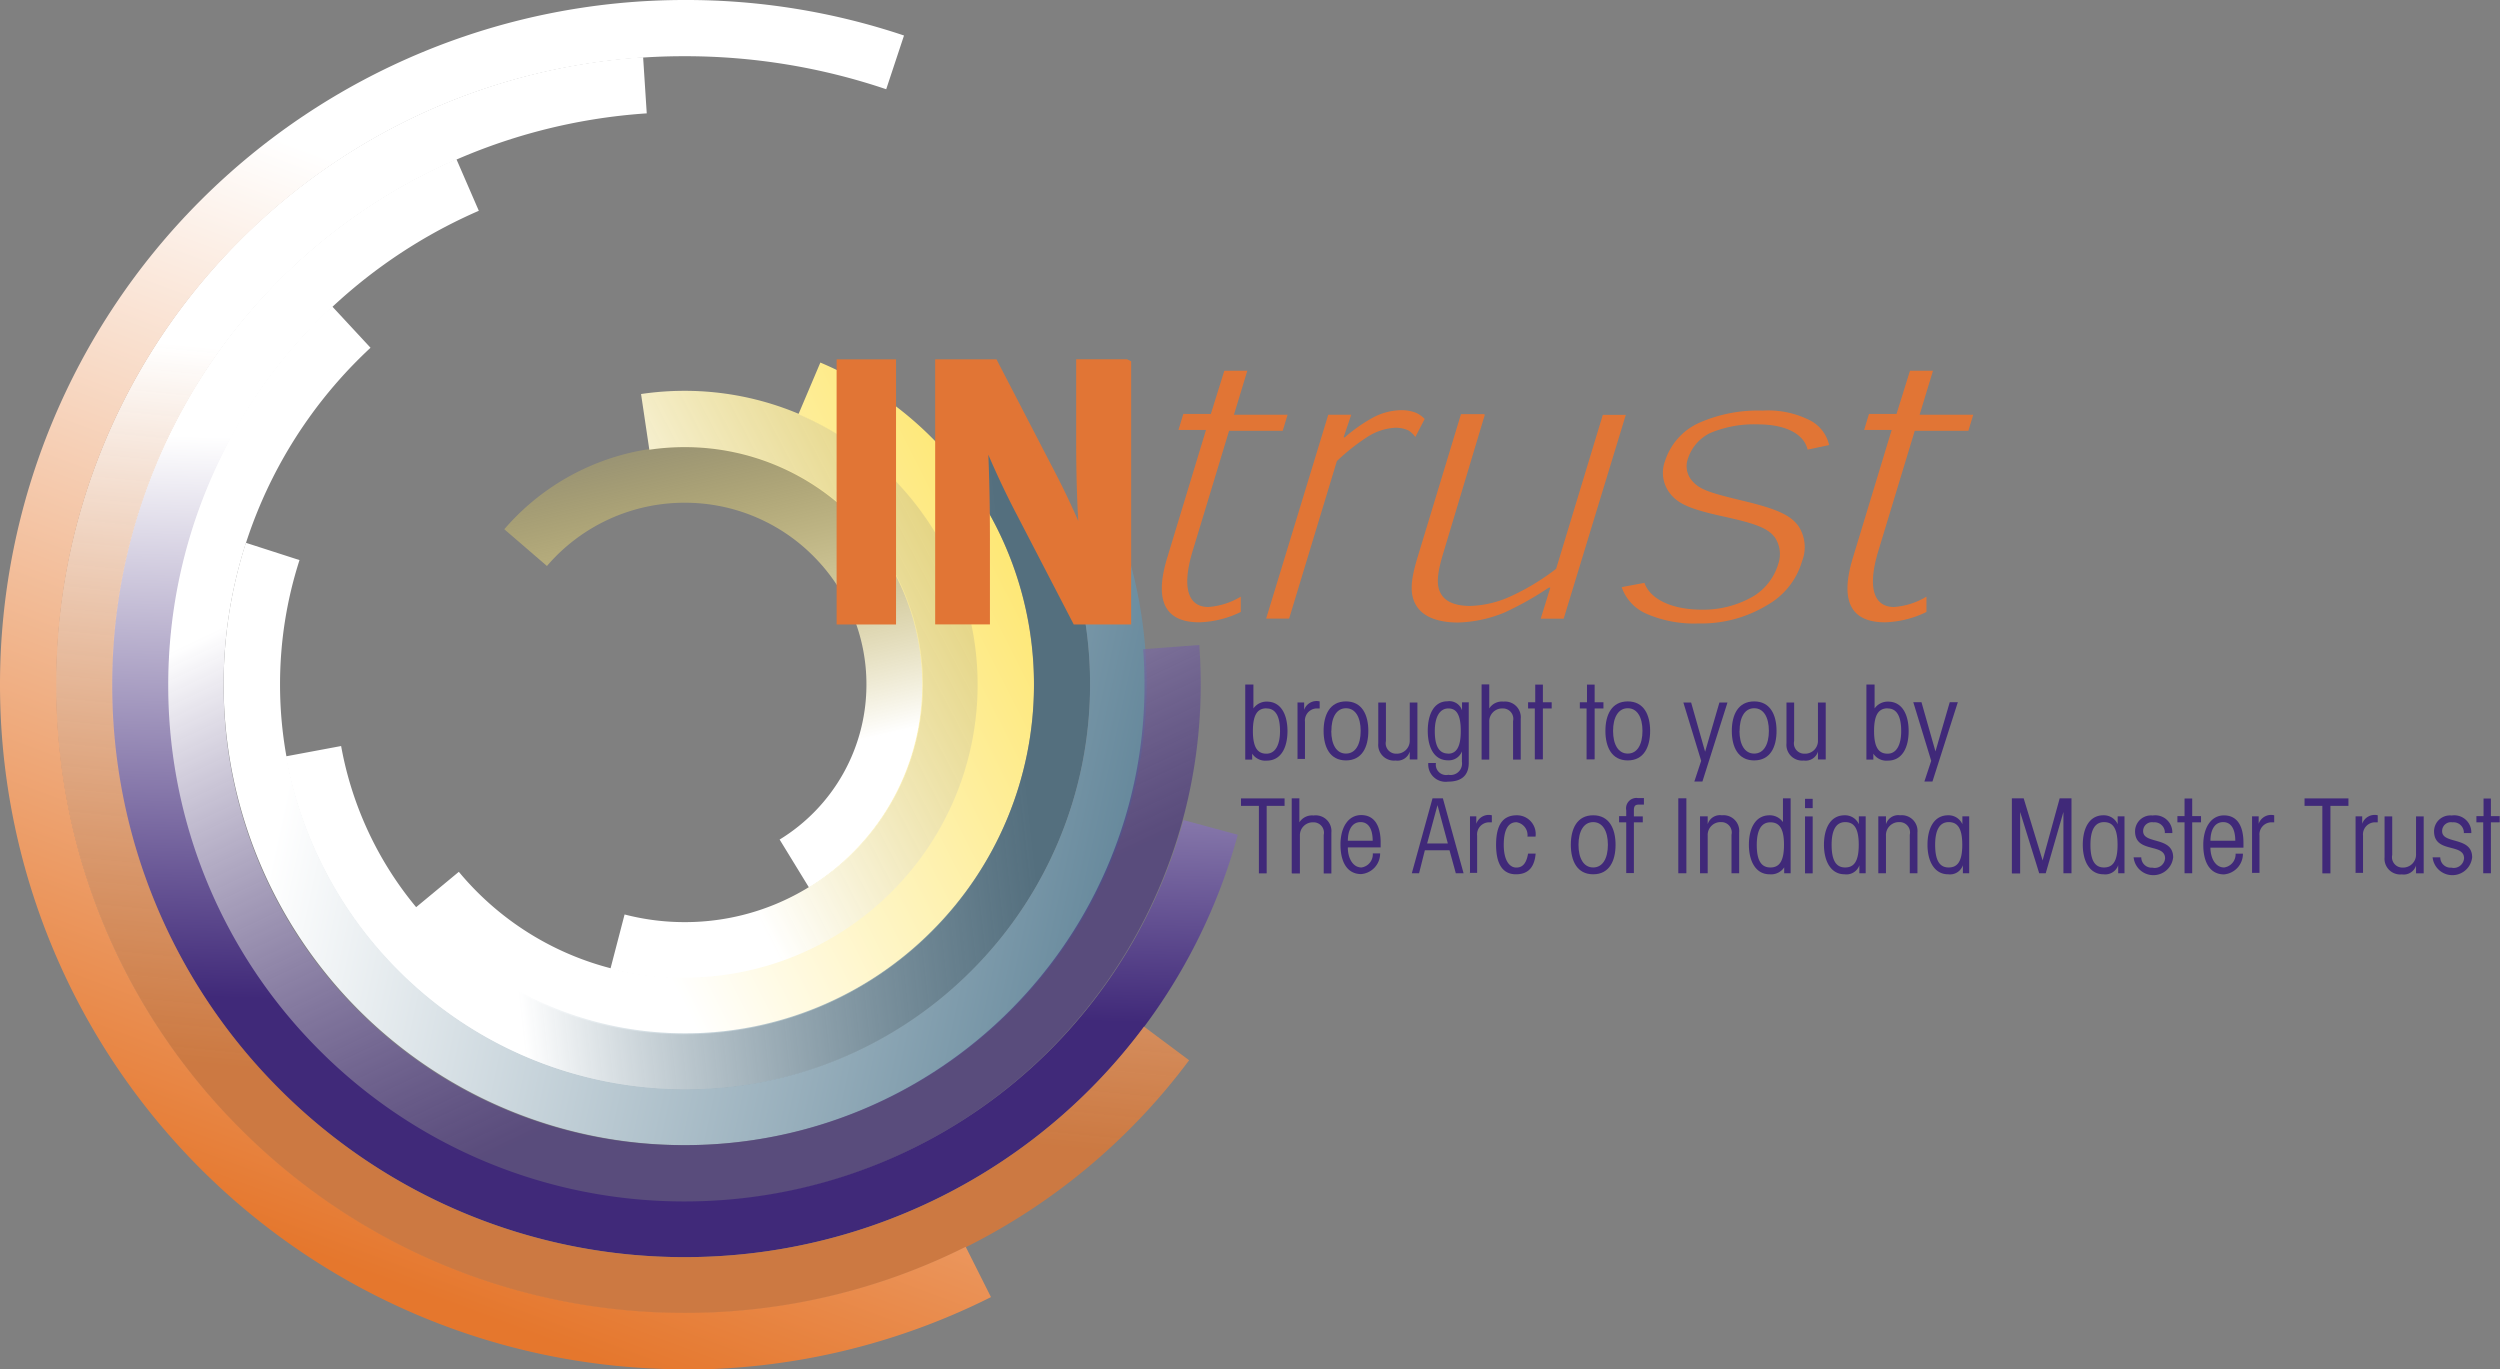<svg id="Layer_1" data-name="Layer 1" xmlns="http://www.w3.org/2000/svg" xmlns:xlink="http://www.w3.org/1999/xlink" viewBox="0 0 241.48 132.26"><rect x="0" y="0" width="241.48" height="132.26" fill="#808080" stroke="none"/><defs><style>.cls-1{fill:url(#linear-gradient);}.cls-2{fill:url(#linear-gradient-2);}.cls-3{fill:url(#linear-gradient-3);}.cls-4{fill:url(#linear-gradient-4);}.cls-5{fill:url(#linear-gradient-5);}.cls-6{fill:url(#linear-gradient-6);}.cls-7{fill:url(#linear-gradient-7);}.cls-8{fill:url(#linear-gradient-8);}.cls-9{fill:url(#linear-gradient-9);}.cls-10{fill:#402979;}.cls-11,.cls-12{fill:#e17535;}.cls-12{stroke:#e17535;stroke-miterlimit:10;}</style><linearGradient id="linear-gradient" x1="310.12" y1="389.52" x2="301.96" y2="353.93" gradientUnits="userSpaceOnUse"><stop offset="0" stop-color="#fff"/><stop offset="1" stop-color="#fddb2d" stop-opacity="0.1"/></linearGradient><linearGradient id="linear-gradient-2" x1="300.15" y1="384.34" x2="350.58" y2="358.01" gradientUnits="userSpaceOnUse"><stop offset="0" stop-color="#fff"/><stop offset="1" stop-color="#fddb2d" stop-opacity="0.65"/></linearGradient><linearGradient id="linear-gradient-3" x1="293.7" y1="393.36" x2="358.96" y2="360.36" gradientUnits="userSpaceOnUse"><stop offset="0" stop-color="#fff"/><stop offset="1" stop-color="#fddb2d"/></linearGradient><linearGradient id="linear-gradient-4" x1="285.33" y1="392.44" x2="336.13" y2="386.88" gradientUnits="userSpaceOnUse"><stop offset="0" stop-color="#fff"/><stop offset="1" stop-color="#37647d" stop-opacity="0.6"/></linearGradient><linearGradient id="linear-gradient-5" x1="266.71" y1="384.06" x2="369.8" y2="406.3" gradientUnits="userSpaceOnUse"><stop offset="0" stop-color="#fff"/><stop offset="1" stop-color="#37647d"/></linearGradient><linearGradient id="linear-gradient-6" x1="291.65" y1="360.56" x2="316.13" y2="412.1" gradientUnits="userSpaceOnUse"><stop offset="0" stop-color="#fff"/><stop offset="1" stop-color="#402979" stop-opacity="0.6"/></linearGradient><linearGradient id="linear-gradient-7" x1="303.38" y1="358.98" x2="301.9" y2="413.12" gradientUnits="userSpaceOnUse"><stop offset="0" stop-color="#fff"/><stop offset="1" stop-color="#402979"/></linearGradient><linearGradient id="linear-gradient-8" x1="301.89" y1="353.4" x2="295.22" y2="422" gradientUnits="userSpaceOnUse"><stop offset="0" stop-color="#fff"/><stop offset="1" stop-color="#e5772d" stop-opacity="0.75"/></linearGradient><linearGradient id="linear-gradient-9" x1="307.69" y1="345.15" x2="272.83" y2="438.59" gradientUnits="userSpaceOnUse"><stop offset="0" stop-color="#fff"/><stop offset="1" stop-color="#e5772d"/></linearGradient></defs><title>INTrust-logo</title><path class="cls-1" d="M312.68,396.68a17.53,17.53,0,0,0,8.41-15h0a17.49,17.49,0,0,0-5.14-12.41h0a17.48,17.48,0,0,0-12.41-5.14h0a17.5,17.5,0,0,0-13.31,6.11h0l-4.12-3.55a23,23,0,0,1,17.44-8h0a23,23,0,0,1,23,23h0a23,23,0,0,1-11,19.62h0l-2.84-4.64h0Z" transform="translate(-237.4 -315.57)"/><path class="cls-2" d="M296.36,409.16l1.37-5.26a23,23,0,0,0,5.81.74h0a22.86,22.86,0,0,0,16.22-6.72h0a22.87,22.87,0,0,0,6.72-16.22h0a22.87,22.87,0,0,0-6.72-16.22h0a22.86,22.86,0,0,0-16.22-6.72h0a23.17,23.17,0,0,0-3.42.25h0l-0.8-5.38a28.54,28.54,0,0,1,4.22-.31h0a28.38,28.38,0,0,1,28.38,28.38h0a28.38,28.38,0,0,1-28.38,28.38h0a28.36,28.36,0,0,1-7.18-.92h0Z" transform="translate(-237.4 -315.57)"/><path class="cls-3" d="M277.53,403.25l4.19-3.47A28.27,28.27,0,0,0,303.53,410h0a28.23,28.23,0,0,0,20-8.3h0a28.22,28.22,0,0,0,8.3-20h0a28.34,28.34,0,0,0-17.31-26.11h0l2.12-5a33.78,33.78,0,0,1,20.63,31.12h0a33.77,33.77,0,0,1-33.77,33.77h0a33.71,33.71,0,0,1-26-12.22h0Z" transform="translate(-237.4 -315.57)"/><path class="cls-4" d="M265,388.63l5.35-1a33.74,33.74,0,0,0,33.2,27.75h0a33.61,33.61,0,0,0,23.85-9.88h0a33.6,33.6,0,0,0,9.88-23.85h0A33.56,33.56,0,0,0,329.37,360h0l4.16-3.5a39,39,0,0,1,9.17,25.18h0a39.17,39.17,0,0,1-39.17,39.17h0A39.18,39.18,0,0,1,265,388.63h0Z" transform="translate(-237.4 -315.57)"/><path class="cls-5" d="M259,381.7a44.51,44.51,0,0,1,2.15-13.7h0l5.18,1.67a39.1,39.1,0,0,0-1.88,12h0a39,39,0,0,0,11.46,27.66h0a39,39,0,0,0,27.66,11.46h0a39,39,0,0,0,27.66-11.46h0a39,39,0,0,0,11.46-27.66h0a39,39,0,0,0-2.6-14.05h0l5.07-2a44.47,44.47,0,0,1,3,16h0a44.56,44.56,0,0,1-44.56,44.56h0A44.56,44.56,0,0,1,259,381.7h0Z" transform="translate(-237.4 -315.57)"/><path class="cls-6" d="M253.58,381.7a49.83,49.83,0,0,1,15.9-36.54h0l3.71,4A44.38,44.38,0,0,0,259,381.7h0a44.37,44.37,0,0,0,13,31.48h0a44.37,44.37,0,0,0,31.48,13h0a44.37,44.37,0,0,0,31.47-13h0a44.37,44.37,0,0,0,13-31.48h0q0-1.73-.13-3.42h0l5.42-.41q0.14,1.9.14,3.83h0a50,50,0,0,1-50,50h0a50,50,0,0,1-50-50h0Z" transform="translate(-237.4 -315.57)"/><path class="cls-7" d="M248.19,381.7a55.36,55.36,0,0,1,33.29-50.77h0l2.17,5a49.92,49.92,0,0,0-30,45.79h0A49.74,49.74,0,0,0,268.24,417h0a49.74,49.74,0,0,0,35.29,14.62h0a49.93,49.93,0,0,0,48.18-36.84h0l5.25,1.42A55.37,55.37,0,0,1,303.53,437h0a55.35,55.35,0,0,1-55.35-55.35h0Z" transform="translate(-237.4 -315.57)"/><path class="cls-8" d="M242.8,381.7a60.74,60.74,0,0,1,56.72-60.61h0l0.35,5.43a55.3,55.3,0,0,0-51.63,55.18h0a55.11,55.11,0,0,0,16.2,39.1h0a55.11,55.11,0,0,0,39.1,16.2h0a55.22,55.22,0,0,0,44.36-22.27h0l4.36,3.25a60.66,60.66,0,0,1-48.71,24.45h0A60.74,60.74,0,0,1,242.8,381.7h0Z" transform="translate(-237.4 -315.57)"/><path class="cls-9" d="M303.53,447.83A66.13,66.13,0,0,1,237.4,381.7h0a66.13,66.13,0,0,1,66.13-66.13h0A66.05,66.05,0,0,1,324.72,319h0L323,324.19A60.61,60.61,0,0,0,303.53,321h0a60.49,60.49,0,0,0-42.91,17.78h0a60.49,60.49,0,0,0-17.78,42.91h0a60.49,60.49,0,0,0,17.78,42.91h0a60.48,60.48,0,0,0,42.91,17.78h0A60.43,60.43,0,0,0,330.68,436h0l2.44,4.86a65.87,65.87,0,0,1-29.58,7h0Z" transform="translate(-237.4 -315.57)"/><path class="cls-10" d="M357.73,381.69h0.74V384h0a1.55,1.55,0,0,1,1.29-.66c1.41,0,2,1.3,2,2.85s-0.6,2.85-2,2.85a1.52,1.52,0,0,1-1.41-.67h0v0.57h-0.67v-7.24Zm2,2.3c-0.84,0-1.31.57-1.31,2.19s0.47,2.19,1.31,2.19,1.31-.82,1.31-2.19S360.64,384,359.74,384Z" transform="translate(-237.4 -315.57)"/><path class="cls-10" d="M362.73,388.92v-5.5h0.64v0.72h0a1.27,1.27,0,0,1,1.5-.82V384h-0.32a1.17,1.17,0,0,0-1.1,1.3v3.58h-0.74Z" transform="translate(-237.4 -315.57)"/><path class="cls-10" d="M369.57,386.17c0,1.55-.6,2.85-2.16,2.85s-2.16-1.3-2.16-2.85,0.6-2.85,2.16-2.85S369.57,384.63,369.57,386.17Zm-3.58,0c0,1.31.5,2.19,1.42,2.19s1.42-.88,1.42-2.19-0.5-2.19-1.42-2.19S366,384.87,366,386.17Z" transform="translate(-237.4 -315.57)"/><path class="cls-10" d="M374.31,383.43v5.5h-0.74v-0.76h0a1.24,1.24,0,0,1-1.37.86,1.52,1.52,0,0,1-1.67-1.66v-3.94h0.74v3.72a1,1,0,0,0,1,1.22,1.25,1.25,0,0,0,1.3-1.31v-3.63h0.74Z" transform="translate(-237.4 -315.57)"/><path class="cls-10" d="M379.27,383.43v5.82c0,1.2-.68,1.82-2,1.82a1.68,1.68,0,0,1-1.91-1.8h0.74a1,1,0,0,0,1.2,1.14,1.11,1.11,0,0,0,1.31-1.26v-1h0a1.35,1.35,0,0,1-1.35.86c-1.37,0-1.95-1.3-1.95-2.85s0.58-2.85,1.9-2.85a1.29,1.29,0,0,1,1.41.87h0v-0.77h0.69Zm-2,4.94c0.76,0,1.23-.57,1.23-2.19S378.06,384,377.3,384s-1.31.7-1.31,2.19S376.42,388.36,377.3,388.36Z" transform="translate(-237.4 -315.57)"/><path class="cls-10" d="M380.51,388.92v-7.24h0.74V384h0a1.44,1.44,0,0,1,1.37-.66,1.52,1.52,0,0,1,1.67,1.66v3.94h-0.74v-3.72a1,1,0,0,0-1-1.22,1.25,1.25,0,0,0-1.3,1.31v3.63h-0.74Z" transform="translate(-237.4 -315.57)"/><path class="cls-10" d="M386.39,388.92h-0.74V384H385v-0.6h0.69v-1.7h0.74v1.7h0.85V384h-0.85v4.9Z" transform="translate(-237.4 -315.57)"/><path class="cls-10" d="M391.39,388.92h-0.74V384H390v-0.6h0.69v-1.7h0.74v1.7h0.85V384h-0.85v4.9Z" transform="translate(-237.4 -315.57)"/><path class="cls-10" d="M396.79,386.17c0,1.55-.6,2.85-2.16,2.85s-2.16-1.3-2.16-2.85,0.6-2.85,2.16-2.85S396.79,384.63,396.79,386.17Zm-3.58,0c0,1.31.5,2.19,1.42,2.19s1.42-.88,1.42-2.19-0.5-2.19-1.42-2.19S393.21,384.87,393.21,386.17Z" transform="translate(-237.4 -315.57)"/><path class="cls-10" d="M401.84,391.06h-0.78l0.66-2L400,383.43h0.75l1.35,4.75h0l1.38-4.75h0.78Z" transform="translate(-237.4 -315.57)"/><path class="cls-10" d="M409,386.17c0,1.55-.6,2.85-2.16,2.85s-2.16-1.3-2.16-2.85,0.6-2.85,2.16-2.85S409,384.63,409,386.17Zm-3.58,0c0,1.31.5,2.19,1.42,2.19s1.42-.88,1.42-2.19-0.5-2.19-1.42-2.19S405.43,384.87,405.43,386.17Z" transform="translate(-237.4 -315.57)"/><path class="cls-10" d="M413.75,383.43v5.5H413v-0.76h0a1.24,1.24,0,0,1-1.37.86,1.52,1.52,0,0,1-1.67-1.66v-3.94h0.74v3.72a1,1,0,0,0,1,1.22,1.24,1.24,0,0,0,1.3-1.31v-3.63h0.74Z" transform="translate(-237.4 -315.57)"/><path class="cls-10" d="M417.73,381.69h0.74V384h0a1.55,1.55,0,0,1,1.29-.66c1.41,0,2,1.3,2,2.85s-0.6,2.85-2,2.85a1.52,1.52,0,0,1-1.41-.67h0v0.57h-0.67v-7.24Zm2,2.3c-0.84,0-1.31.57-1.31,2.19s0.47,2.19,1.31,2.19,1.31-.82,1.31-2.19S420.64,384,419.74,384Z" transform="translate(-237.4 -315.57)"/><path class="cls-10" d="M424.06,391.06h-0.78l0.66-2-1.73-5.66H423l1.35,4.75h0l1.38-4.75h0.78Z" transform="translate(-237.4 -315.57)"/><path class="cls-10" d="M357.24,392.69h4.24v0.72h-1.73v6.52H359v-6.52h-1.73v-0.72Z" transform="translate(-237.4 -315.57)"/><path class="cls-10" d="M362.17,399.92v-7.24h0.74V395h0a1.44,1.44,0,0,1,1.37-.66A1.52,1.52,0,0,1,366,396v3.94h-0.74v-3.72a1,1,0,0,0-1-1.22,1.25,1.25,0,0,0-1.3,1.31v3.63h-0.74Z" transform="translate(-237.4 -315.57)"/><path class="cls-10" d="M367.59,397.44c0,1,.47,1.92,1.32,1.92A1.28,1.28,0,0,0,370,398h0.71a2,2,0,0,1-1.83,2c-1.24,0-2-1-2-2.86,0-1.64.74-2.84,2-2.84s1.88,1,1.88,2.65v0.47h-3.14Zm2.4-.66c0-1.08-.37-1.8-1.17-1.8s-1.22.72-1.23,1.8H370Z" transform="translate(-237.4 -315.57)"/><path class="cls-10" d="M374.47,399.92h-0.7l2-7.24h1l2,7.24h-0.75l-0.61-2.22h-2.38Zm2.78-2.88-1-3.7h0l-1,3.7h2Z" transform="translate(-237.4 -315.57)"/><path class="cls-10" d="M379.39,399.92v-5.5H380v0.72h0a1.27,1.27,0,0,1,1.5-.82V395h-0.32a1.17,1.17,0,0,0-1.1,1.3v3.58h-0.74Z" transform="translate(-237.4 -315.57)"/><path class="cls-10" d="M384.94,396.39a1.26,1.26,0,0,0-1.07-1.4c-0.82,0-1.22.78-1.22,2.19s0.5,2.19,1.22,2.19,1-.6,1.13-1.35h0.73c-0.1,1.19-.61,2-1.9,2s-1.92-1-1.92-2.85,0.6-2.85,2-2.85a1.81,1.81,0,0,1,1.81,2.06h-0.74Z" transform="translate(-237.4 -315.57)"/><path class="cls-10" d="M393.45,397.17c0,1.55-.6,2.85-2.16,2.85s-2.16-1.3-2.16-2.85,0.6-2.85,2.16-2.85S393.45,395.63,393.45,397.17Zm-3.58,0c0,1.31.5,2.19,1.42,2.19s1.42-.88,1.42-2.19-0.5-2.19-1.42-2.19S389.87,395.87,389.87,397.17Z" transform="translate(-237.4 -315.57)"/><path class="cls-10" d="M396.19,393.29h-0.52c-0.35,0-.45.18-0.45,0.55v0.59h0.86V395h-0.86v4.9h-0.74V395h-0.69v-0.6h0.69v-0.57a1,1,0,0,1,1.15-1.17c0.19,0,.37,0,0.56,0v0.57Z" transform="translate(-237.4 -315.57)"/><path class="cls-10" d="M399.51,399.92v-7.24h0.78v7.24h-0.78Z" transform="translate(-237.4 -315.57)"/><path class="cls-10" d="M401.61,399.92v-5.5h0.74v0.76h0a1.24,1.24,0,0,1,1.37-.86,1.52,1.52,0,0,1,1.67,1.66v3.94h-0.74v-3.72a1,1,0,0,0-1-1.22,1.24,1.24,0,0,0-1.3,1.31v3.63h-0.74Z" transform="translate(-237.4 -315.57)"/><path class="cls-10" d="M410.41,399.92h-0.67v-0.57h0a1.52,1.52,0,0,1-1.41.67c-1.36,0-2-1.3-2-2.85s0.6-2.85,2-2.85a1.55,1.55,0,0,1,1.29.66h0v-2.3h0.74v7.24Zm-2-.56c0.84,0,1.31-.57,1.31-2.19S409.24,395,408.4,395s-1.31.7-1.31,2.19S407.52,399.36,408.4,399.36Z" transform="translate(-237.4 -315.57)"/><path class="cls-10" d="M411.75,393.63v-0.9h0.74v0.9h-0.74Zm0,6.3v-5.5h0.74v5.5h-0.74Z" transform="translate(-237.4 -315.57)"/><path class="cls-10" d="M417.63,399.92H417v-0.77h0a1.32,1.32,0,0,1-1.42.87c-1.36,0-2-1.3-2-2.85s0.6-2.85,2-2.85a1.46,1.46,0,0,1,1.37.86h0v-0.76h0.66v5.5Zm-2-.56c0.84,0,1.31-.57,1.31-2.19s-0.47-2.19-1.31-2.19-1.31.7-1.31,2.19S414.74,399.36,415.62,399.36Z" transform="translate(-237.4 -315.57)"/><path class="cls-10" d="M418.83,399.92v-5.5h0.74v0.76h0a1.24,1.24,0,0,1,1.37-.86,1.52,1.52,0,0,1,1.67,1.66v3.94h-0.74v-3.72a1,1,0,0,0-1-1.22,1.25,1.25,0,0,0-1.3,1.31v3.63h-0.74Z" transform="translate(-237.4 -315.57)"/><path class="cls-10" d="M427.63,399.92H427v-0.77h0a1.32,1.32,0,0,1-1.42.87c-1.36,0-2-1.3-2-2.85s0.6-2.85,2-2.85a1.46,1.46,0,0,1,1.37.86h0v-0.76h0.66v5.5Zm-2-.56c0.84,0,1.31-.57,1.31-2.19s-0.47-2.19-1.31-2.19-1.31.7-1.31,2.19S424.74,399.36,425.62,399.36Z" transform="translate(-237.4 -315.57)"/><path class="cls-10" d="M431.73,399.92v-7.24h1.14l1.83,6h0l1.65-6h1.14v7.24h-0.78V394h0L435,399.92h-0.63L432.53,394h0v5.94h-0.78Z" transform="translate(-237.4 -315.57)"/><path class="cls-10" d="M442.63,399.92H442v-0.77h0a1.32,1.32,0,0,1-1.42.87c-1.36,0-2-1.3-2-2.85s0.6-2.85,2-2.85a1.46,1.46,0,0,1,1.37.86h0v-0.76h0.66v5.5Zm-2-.56c0.84,0,1.31-.57,1.31-2.19s-0.47-2.19-1.31-2.19-1.31.7-1.31,2.19S439.74,399.36,440.62,399.36Z" transform="translate(-237.4 -315.57)"/><path class="cls-10" d="M446.51,396a1,1,0,0,0-1.1-1,0.85,0.85,0,0,0-1,.86c0,1.28,2.9.48,2.9,2.52a1.92,1.92,0,0,1-3.82,0h0.74a1,1,0,0,0,1.08,1,1,1,0,0,0,1.22-.9c0-1.5-2.9-.46-2.9-2.62a1.54,1.54,0,0,1,1.7-1.52,1.65,1.65,0,0,1,1.9,1.7h-0.74Z" transform="translate(-237.4 -315.57)"/><path class="cls-10" d="M449.15,399.92h-0.74V395h-0.69v-0.6h0.69v-1.7h0.74v1.7H450V395h-0.85v4.9Z" transform="translate(-237.4 -315.57)"/><path class="cls-10" d="M450.91,397.44c0,1,.47,1.92,1.32,1.92a1.28,1.28,0,0,0,1.11-1.33h0.71a2,2,0,0,1-1.83,2c-1.24,0-2-1-2-2.86,0-1.64.74-2.84,2-2.84s1.88,1,1.88,2.65v0.47h-3.14Zm2.4-.66c0-1.08-.37-1.8-1.17-1.8s-1.22.72-1.23,1.8h2.4Z" transform="translate(-237.4 -315.57)"/><path class="cls-10" d="M454.93,399.92v-5.5h0.64v0.72h0a1.27,1.27,0,0,1,1.5-.82V395h-0.32a1.17,1.17,0,0,0-1.1,1.3v3.58h-0.74Z" transform="translate(-237.4 -315.57)"/><path class="cls-10" d="M460,392.69h4.24v0.72H462.5v6.52h-0.78v-6.52H460v-0.72Z" transform="translate(-237.4 -315.57)"/><path class="cls-10" d="M464.93,399.92v-5.5h0.64v0.72h0a1.27,1.27,0,0,1,1.5-.82V395h-0.32a1.17,1.17,0,0,0-1.1,1.3v3.58h-0.74Z" transform="translate(-237.4 -315.57)"/><path class="cls-10" d="M471.51,394.43v5.5h-0.74v-0.76h0a1.24,1.24,0,0,1-1.37.86,1.52,1.52,0,0,1-1.67-1.66v-3.94h0.74v3.72a1,1,0,0,0,1,1.22,1.25,1.25,0,0,0,1.3-1.31v-3.63h0.74Z" transform="translate(-237.4 -315.57)"/><path class="cls-10" d="M475.39,396a1,1,0,0,0-1.1-1,0.85,0.85,0,0,0-1,.86c0,1.28,2.9.48,2.9,2.52a1.92,1.92,0,0,1-3.82,0h0.74a1,1,0,0,0,1.08,1,1,1,0,0,0,1.22-.9c0-1.5-2.9-.46-2.9-2.62a1.54,1.54,0,0,1,1.7-1.52,1.65,1.65,0,0,1,1.9,1.7h-0.74Z" transform="translate(-237.4 -315.57)"/><path class="cls-10" d="M478,399.92h-0.74V395H476.6v-0.6h0.69v-1.7H478v1.7h0.85V395H478v4.9Z" transform="translate(-237.4 -315.57)"/><path class="cls-11" d="M355.66,351.38h2.22l-1.29,4.25h5.18l-0.47,1.55h-5.18l-3.51,11.58c-1.17,3.85-.28,5.44,1.5,5.44a7,7,0,0,0,3.14-1l0,1.48a9.73,9.73,0,0,1-4,1c-2.85,0-4.54-1.52-3.11-6.22l3.75-12.36h-2.66l0.47-1.55h2.66Z" transform="translate(-237.4 -315.57)"/><path class="cls-11" d="M367.29,357.82a15.6,15.6,0,0,1,2.68-1.89,6,6,0,0,1,2.74-.74,3.8,3.8,0,0,1,1.48.26,2.64,2.64,0,0,1,.82.59l-0.9,1.74a2.34,2.34,0,0,0-.66-0.63,2.89,2.89,0,0,0-1.33-.26,5.49,5.49,0,0,0-2.59.85,19.82,19.82,0,0,0-3,2.37l-4.61,15.21h-2.22l6-19.69h2.22l-0.74,2.18h0.11Z" transform="translate(-237.4 -315.57)"/><path class="cls-11" d="M380.82,355.64l-4,13.32c-0.47,1.55-.79,3-0.26,3.92,0.35,0.67,1.18,1.22,2.85,1.22a10.06,10.06,0,0,0,3.82-.89,22.25,22.25,0,0,0,4.48-2.7l4.51-14.87h2.22l-6,19.69h-2.22l0.93-3H387a31,31,0,0,1-4.2,2.37,12.53,12.53,0,0,1-4.57,1c-1.89,0-3.32-.52-4-1.59s-0.6-2.41.08-4.66l4.21-13.88h2.22Z" transform="translate(-237.4 -315.57)"/><path class="cls-11" d="M412,359c-0.3-1.33-1.81-2.44-4.85-2.44a10.93,10.93,0,0,0-4.59.85,4.17,4.17,0,0,0-2.11,2.44,2.13,2.13,0,0,0,.41,2.18c0.71,0.81,1.55,1.11,4.93,1.92s4.57,1.41,5.33,2.44a3.72,3.72,0,0,1,.34,3.4,7.16,7.16,0,0,1-3.35,4.22,12.23,12.23,0,0,1-6.64,1.78,11.53,11.53,0,0,1-5-.92,4.34,4.34,0,0,1-2.43-2.59l2.2-.41c0.51,1.48,2.47,2.59,5.58,2.59a9.6,9.6,0,0,0,5-1.33,5.48,5.48,0,0,0,2.34-3.07,2.92,2.92,0,0,0-.3-2.55c-0.68-.93-1.88-1.37-5.07-2.07s-4.33-1.22-5.12-2.26a3.24,3.24,0,0,1-.43-3.11,6.06,6.06,0,0,1,3.29-3.66,14.08,14.08,0,0,1,6.13-1.18,8.94,8.94,0,0,1,4.68,1,3.58,3.58,0,0,1,1.74,2.33Z" transform="translate(-237.4 -315.57)"/><path class="cls-11" d="M421.89,351.38h2.22l-1.29,4.25H428l-0.47,1.55h-5.18l-3.51,11.58c-1.17,3.85-.28,5.44,1.5,5.44a7,7,0,0,0,3.14-1l0,1.48a9.73,9.73,0,0,1-4,1c-2.85,0-4.54-1.52-3.11-6.22l3.75-12.36h-2.66l0.47-1.55h2.66Z" transform="translate(-237.4 -315.57)"/><path class="cls-12" d="M318.71,375.39V350.78h4.74v24.61h-4.74Z" transform="translate(-237.4 -315.57)"/><path class="cls-12" d="M346.16,350.78v24.61h-4.74l-5.28-10.18a83.66,83.66,0,0,1-3.78-8.26h-0.13c0.19,3,.29,6.5.29,10.88v7.55h-4.29V350.78h5.12l5.18,10a78.39,78.39,0,0,1,3.68,8h0.06c-0.29-3.14-.42-6.62-0.42-10.62v-7.39h4.29Z" transform="translate(-237.4 -315.57)"/></svg>